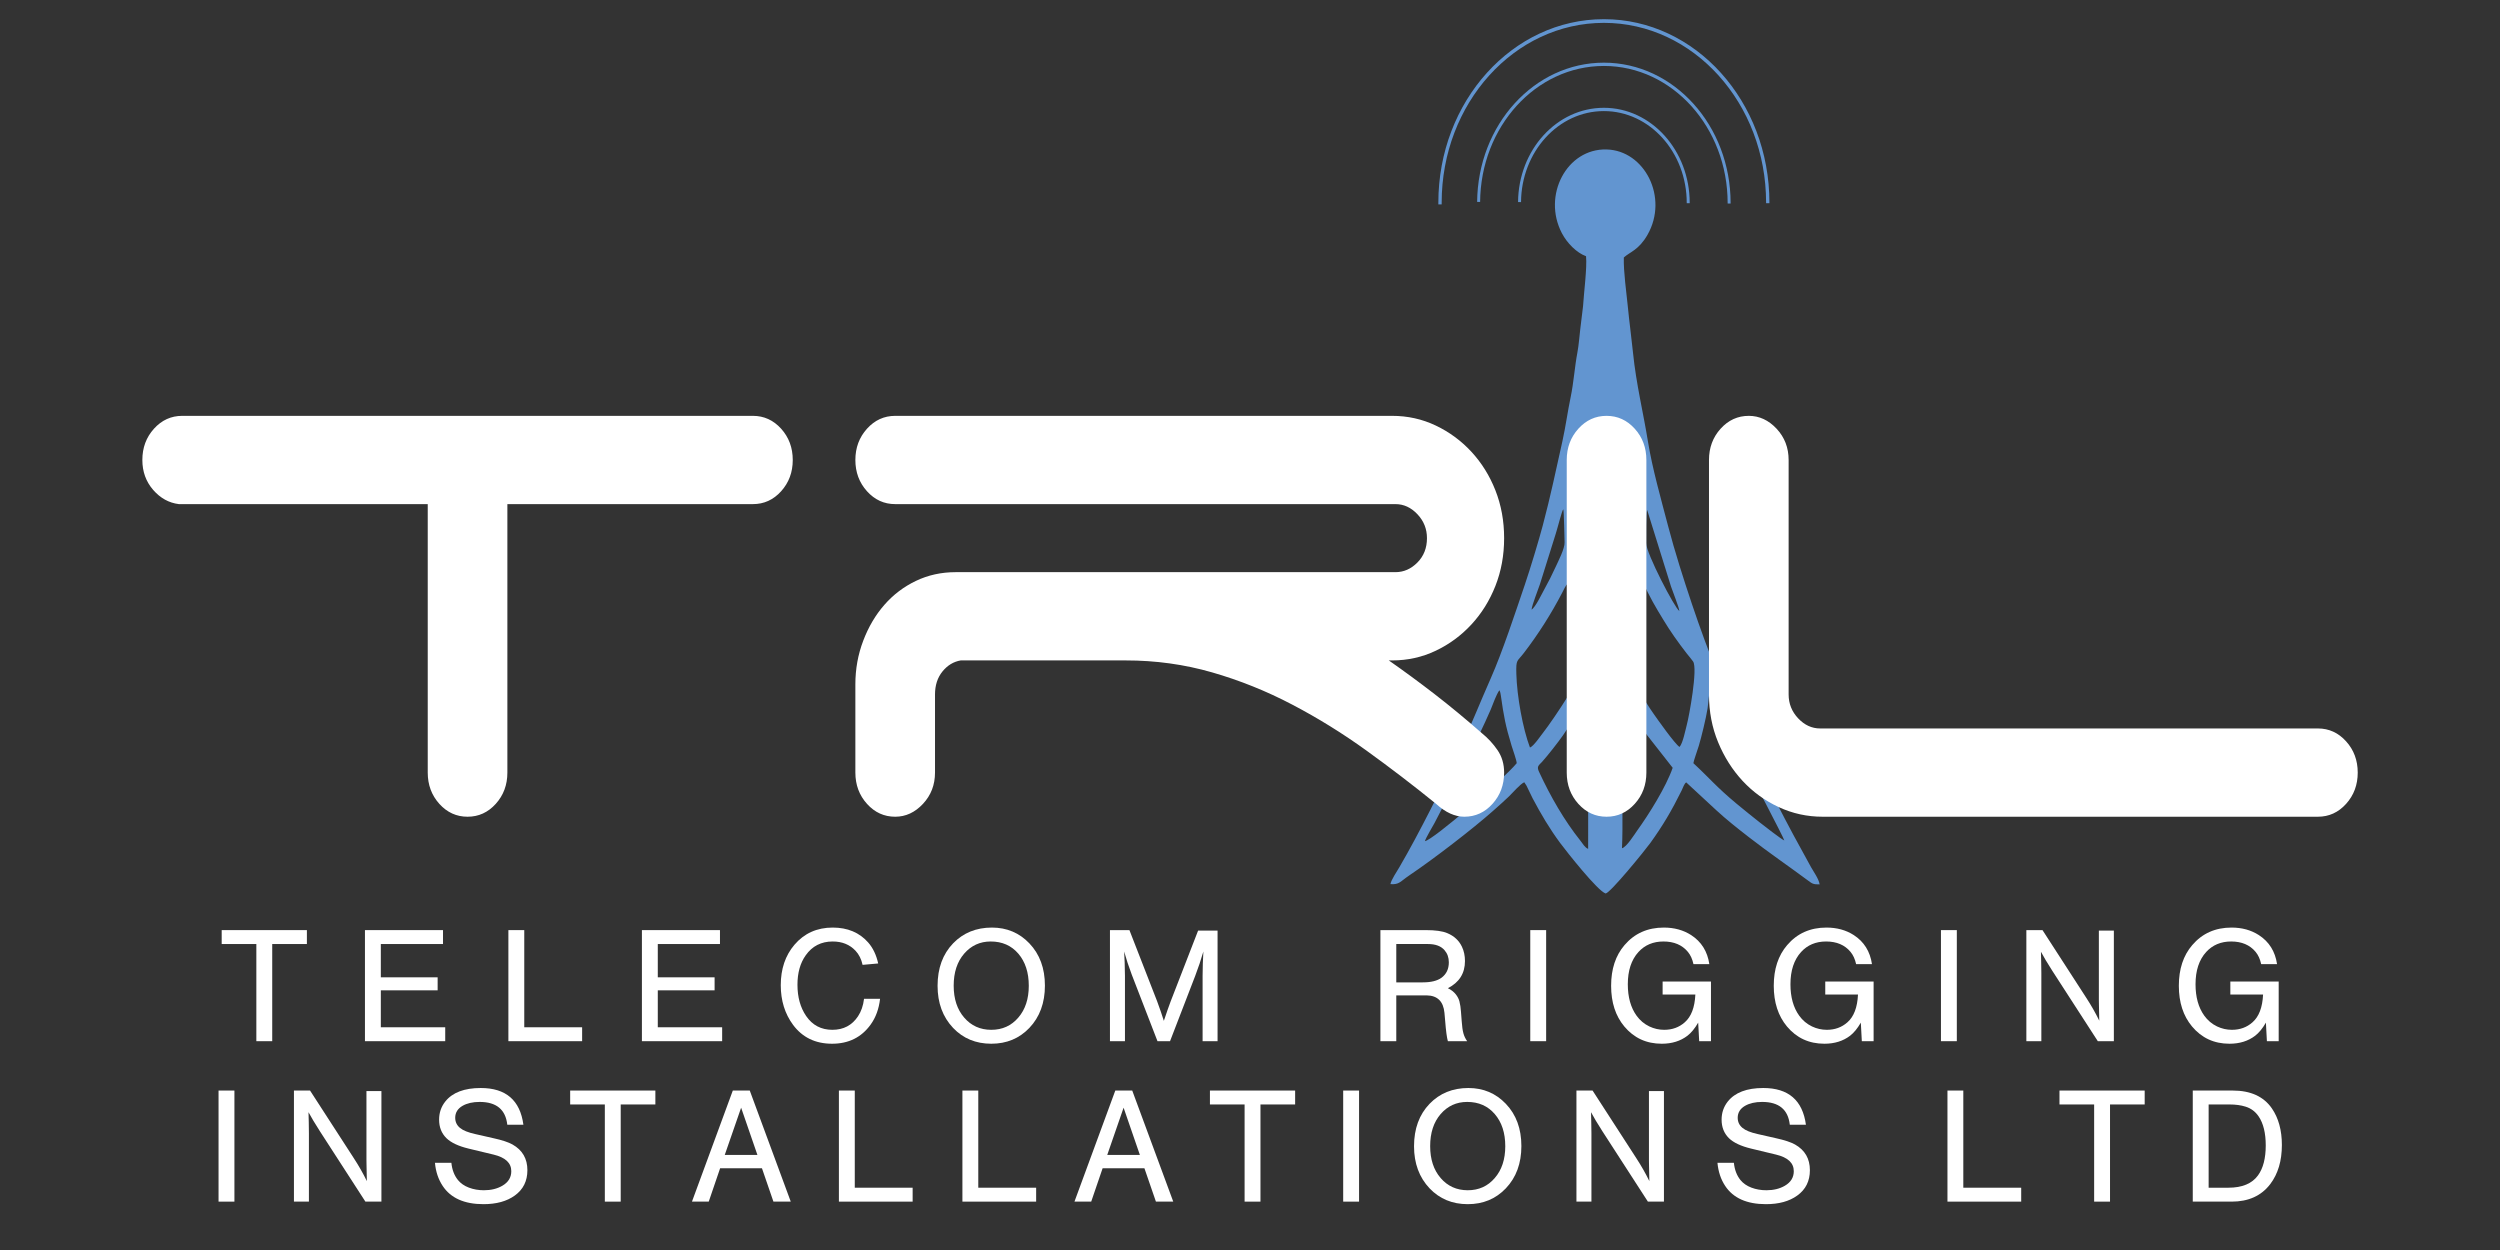 <?xml version="1.0" encoding="UTF-8" standalone="no"?>
<!DOCTYPE svg PUBLIC "-//W3C//DTD SVG 1.1//EN" "http://www.w3.org/Graphics/SVG/1.1/DTD/svg11.dtd">
<svg width="100%" height="100%" viewBox="0 0 800 400" version="1.1" xmlns="http://www.w3.org/2000/svg" xmlns:xlink="http://www.w3.org/1999/xlink" xml:space="preserve" xmlns:serif="http://www.serif.com/" style="fill-rule:evenodd;clip-rule:evenodd;stroke-miterlimit:1.414;">
    <rect x="0" y="0" width="800" height="400" fill="#333333" stroke="none"/>
    <g id="TRIL-TELECOMS-WHITE" serif:id="TRIL TELECOMS WHITE" transform="matrix(1,0,0,1,-200,7.087)">
        <g transform="matrix(5.595,0,0,6.201,196.737,-7.157)">
            <path d="M82.943,10.56C82.943,10.529 82.943,10.499 82.943,10.468C82.943,5.292 87.139,1.096 92.316,1.096C97.492,1.096 101.688,5.292 101.688,10.468C101.688,10.478 101.688,10.488 101.688,10.497" style="fill:none;stroke:rgb(98,149,208);stroke-width:0.19px;"/>
            <path d="M85.152,10.432C85.186,6.5 88.383,3.33 92.315,3.33C96.272,3.33 99.479,6.537 99.479,10.494C99.479,10.502 99.479,10.509 99.479,10.516" style="fill:none;stroke:rgb(98,149,208);stroke-width:0.17px;"/>
            <path d="M87.492,10.44C87.515,7.793 89.668,5.659 92.315,5.659C94.979,5.659 97.139,7.818 97.139,10.482C97.139,10.487 97.139,10.492 97.139,10.497" style="fill:none;stroke:rgb(98,149,208);stroke-width:0.17px;"/>
            <g transform="matrix(0.908,0,0,0.82,3.524,-5.54)">
                <path d="M96.664,22.894C96.738,23.594 96.524,25.226 96.475,26.048L96.303,27.461C96.248,27.926 96.204,28.513 96.121,28.945C95.947,29.86 95.887,30.852 95.693,31.773C95.496,32.71 95.39,33.57 95.173,34.548C94.76,36.397 94.433,37.976 93.943,39.823C93.694,40.761 93.154,42.551 92.818,43.538C92.213,45.316 91.401,47.789 90.667,49.447C89.942,51.085 89.504,52.23 88.71,53.937C87.664,56.182 86.157,59.206 84.912,61.335C84.72,61.664 84.395,62.134 84.342,62.411C84.918,62.447 84.929,62.264 85.572,61.832C87.047,60.839 89.503,58.957 90.818,57.791C91.197,57.457 91.492,57.191 91.793,56.906C92.033,56.679 92.504,56.119 92.773,55.998L92.914,56.215L93.296,57.003C93.821,57.995 94.361,58.913 95.039,59.827C95.436,60.359 97.391,62.838 97.898,63C98.193,62.967 100.375,60.291 100.709,59.827C101.508,58.72 102.061,57.779 102.687,56.515C102.785,56.316 102.838,56.111 102.971,56.005L104.888,57.778C105.475,58.319 106.192,58.892 106.927,59.459C108.29,60.513 109.343,61.217 110.639,62.179C110.905,62.377 110.968,62.433 111.378,62.427C111.325,62.076 111,61.637 110.833,61.336C107.874,56.03 105.343,50.766 103.333,44.779C102.8,43.189 102.257,41.498 101.822,39.835C101.403,38.229 100.84,36.262 100.566,34.566C100.272,32.748 99.822,30.929 99.626,28.999C99.526,28.02 99.386,27.007 99.294,26.046C99.209,25.159 99.019,23.889 99.044,22.973C99.429,22.624 99.986,22.506 100.534,21.55C101.879,19.201 100.357,16.234 97.952,16.175C95.443,16.113 93.901,19.076 95.142,21.444C95.47,22.07 96.069,22.679 96.664,22.894ZM96.797,60.191L96.804,50.678C96.588,50.77 96.611,50.943 96.414,51.24L95.214,53.043C94.906,53.483 94.268,54.298 93.896,54.712C93.691,54.939 93.539,54.988 93.701,55.337C94.434,56.911 95.287,58.395 96.316,59.685C96.445,59.846 96.59,60.116 96.797,60.191ZM98.929,60.152C99.224,60.075 99.703,59.295 99.888,59.037C100.622,58.02 101.701,56.298 102.122,55.089L100.499,53.021C100.24,52.655 99.976,52.3 99.727,51.9C99.588,51.676 99.118,50.824 98.997,50.732C98.913,50.863 98.935,51.102 98.938,51.262L98.936,55.379C98.936,56.931 98.993,58.617 98.929,60.152ZM86.516,59.707C87.036,59.625 91.45,55.826 92.298,54.799C92.286,54.596 92.049,53.944 91.975,53.702C91.59,52.433 91.478,51.826 91.298,50.542C91.284,50.44 91.26,50.292 91.203,50.209C90.98,50.549 90.834,51.008 90.659,51.427C90.361,52.139 89.257,54.441 88.932,55.068L87.121,58.563C87.019,58.75 86.561,59.515 86.516,59.707ZM103.425,54.799C104.445,55.74 104.86,56.282 106.157,57.358C106.657,57.773 107.109,58.134 107.61,58.53C107.85,58.719 108.956,59.58 109.153,59.664C109.137,59.518 106.899,55.273 106.744,54.96L104.488,50.141C104.408,50.342 104.368,51.046 104.317,51.365C104.222,51.964 103.939,53.132 103.769,53.698C103.681,53.995 103.439,54.651 103.425,54.799ZM93.132,53.815C93.373,53.722 93.786,53.098 93.988,52.842C94.553,52.123 96.846,48.76 96.682,48.105C96.465,47.233 96.124,46.683 95.816,45.177C95.701,44.607 95.676,44.627 95.585,43.991C95.561,43.818 95.56,43.657 95.493,43.53C95.419,43.594 95.472,43.533 95.4,43.629C95.376,43.662 95.343,43.715 95.315,43.77C95.265,43.86 95.224,43.951 95.166,44.064C94.461,45.416 93.655,46.683 92.744,47.868C92.316,48.427 92.249,48.244 92.274,49.176C92.311,50.581 92.678,52.616 93.132,53.815ZM102.553,53.777C102.767,53.537 102.921,52.717 103.007,52.402C103.16,51.839 103.71,48.843 103.408,48.4C103.295,48.234 103.133,48.058 102.994,47.878C102.452,47.177 101.965,46.491 101.537,45.781C101.303,45.393 101.089,45.051 100.873,44.656C100.762,44.452 100.674,44.28 100.566,44.074C100.506,43.961 100.467,43.886 100.418,43.775C100.305,43.521 100.396,43.542 100.2,43.521C100.16,43.657 99.967,45.294 99.561,46.629C99.092,48.17 98.871,48.028 99.221,48.751C99.702,49.739 100.301,50.808 100.916,51.685C101.148,52.017 102.262,53.596 102.553,53.777ZM102.541,45.222C102.517,44.972 102.124,44.006 102.017,43.682L100.513,38.861C100.438,39.036 100.445,40.603 100.449,40.947C100.457,41.603 102.255,45.044 102.541,45.222ZM93.232,45.133C93.478,44.995 93.89,44.119 94.039,43.853C94.292,43.4 94.515,42.959 94.752,42.441C94.929,42.054 95.331,41.285 95.312,40.896C95.3,40.622 95.276,38.929 95.231,38.818C95.147,38.895 94.873,39.998 94.758,40.353L93.758,43.541C93.646,43.886 93.266,44.822 93.232,45.133ZM96.748,44.305C96.807,44.197 96.808,44.026 96.809,43.904C96.81,43.731 96.805,43.552 96.803,43.379C96.798,43.004 96.89,40.544 96.748,40.31C96.688,40.419 96.498,40.941 96.442,41.112C96.275,41.618 96.648,44.098 96.748,44.305ZM98.997,44.031C99.086,43.893 99.083,43.852 99.113,43.618C99.214,42.817 99.571,40.925 98.944,40.362C98.912,41.173 98.937,42.661 98.933,43.613C98.932,44.023 98.936,43.84 98.962,43.941L98.997,44.031ZM99.363,37.507C99.496,37.273 99.347,35.108 99.306,34.904C99.179,34.275 99.187,34.335 98.997,34.219C98.889,34.882 98.957,35.303 99.068,36.007C99.126,36.375 99.227,37.256 99.363,37.507ZM96.434,37.184C96.568,36.902 96.882,34.816 96.71,34.203C96.46,34.383 96.398,35.259 96.392,35.552C96.377,36.376 96.291,36.979 96.434,37.184Z" style="fill:rgb(98,149,208);"/>
            </g>
        </g>
        <g transform="matrix(5.595,0,0,6.201,196.737,22.968)">
            <path d="M43.646,16.613C44.279,16.613 44.817,16.835 45.26,17.277C45.702,17.72 45.924,18.258 45.924,18.891C45.924,19.523 45.702,20.061 45.26,20.504C44.817,20.947 44.279,21.168 43.646,21.168L29.602,21.168L29.602,35.023C29.602,35.655 29.381,36.193 28.938,36.636C28.495,37.079 27.957,37.3 27.325,37.3C26.692,37.3 26.154,37.079 25.711,36.636C25.269,36.193 25.047,35.655 25.047,35.023L25.047,21.168L10.813,21.168C10.244,21.105 9.753,20.86 9.342,20.433C8.931,20.005 8.725,19.492 8.725,18.891C8.725,18.258 8.946,17.72 9.389,17.277C9.832,16.835 10.37,16.613 11.003,16.613L43.646,16.613ZM80.014,29.234C80.868,29.772 81.738,30.349 82.624,30.966C83.509,31.583 84.411,32.255 85.328,32.982C85.676,33.235 85.977,33.528 86.23,33.86C86.483,34.192 86.61,34.58 86.61,35.023C86.61,35.655 86.388,36.193 85.945,36.636C85.502,37.079 84.965,37.3 84.332,37.3C83.794,37.3 83.256,37.079 82.719,36.636C81.422,35.687 80.093,34.77 78.733,33.884C77.373,32.998 75.957,32.207 74.486,31.512C73.016,30.816 71.489,30.262 69.908,29.851C68.326,29.44 66.681,29.234 64.973,29.234L55.531,29.234C55.12,29.297 54.772,29.487 54.487,29.804C54.203,30.12 54.06,30.515 54.06,30.99L54.06,35.023C54.06,35.655 53.831,36.193 53.372,36.636C52.914,37.079 52.384,37.3 51.783,37.3C51.15,37.3 50.612,37.079 50.17,36.636C49.727,36.193 49.505,35.655 49.505,35.023L49.505,30.468C49.505,29.677 49.655,28.926 49.956,28.214C50.256,27.502 50.66,26.885 51.166,26.364C51.672,25.842 52.273,25.43 52.969,25.13C53.665,24.829 54.424,24.679 55.246,24.679L80.394,24.679C80.868,24.679 81.287,24.513 81.651,24.181C82.015,23.849 82.197,23.43 82.197,22.924C82.197,22.449 82.015,22.038 81.651,21.69C81.287,21.342 80.868,21.168 80.394,21.168L51.783,21.168C51.15,21.168 50.612,20.947 50.17,20.504C49.727,20.061 49.505,19.523 49.505,18.891C49.505,18.258 49.727,17.72 50.17,17.277C50.612,16.835 51.15,16.613 51.783,16.613L80.204,16.613C81.089,16.613 81.92,16.779 82.695,17.111C83.47,17.443 84.15,17.894 84.735,18.463C85.32,19.033 85.779,19.697 86.111,20.456C86.443,21.216 86.61,22.038 86.61,22.924C86.61,23.809 86.443,24.632 86.111,25.391C85.779,26.15 85.32,26.814 84.735,27.383C84.15,27.953 83.47,28.404 82.695,28.736C81.92,29.068 81.089,29.234 80.204,29.234L80.014,29.234ZM94.746,35.023C94.746,35.655 94.524,36.193 94.081,36.636C93.638,37.079 93.101,37.3 92.468,37.3C91.835,37.3 91.298,37.079 90.855,36.636C90.412,36.193 90.191,35.655 90.191,35.023L90.191,18.891C90.191,18.258 90.412,17.72 90.855,17.277C91.298,16.835 91.835,16.613 92.468,16.613C93.101,16.613 93.638,16.835 94.081,17.277C94.524,17.72 94.746,18.258 94.746,18.891L94.746,35.023ZM104.827,37.3C103.941,37.3 103.103,37.134 102.312,36.802C101.521,36.47 100.833,36.019 100.248,35.45C99.663,34.88 99.196,34.216 98.849,33.457C98.501,32.698 98.327,31.875 98.327,30.99L98.327,18.891C98.327,18.258 98.548,17.72 98.991,17.277C99.434,16.835 99.971,16.613 100.604,16.613C101.205,16.613 101.735,16.835 102.194,17.277C102.652,17.72 102.882,18.258 102.882,18.891L102.882,30.99C102.882,31.464 103.064,31.875 103.427,32.223C103.791,32.571 104.21,32.745 104.685,32.745L133.153,32.745C133.786,32.745 134.324,32.967 134.766,33.41C135.209,33.852 135.431,34.39 135.431,35.023C135.431,35.655 135.209,36.193 134.766,36.636C134.324,37.079 133.786,37.3 133.153,37.3L104.827,37.3Z" style="fill:white;fill-rule:nonzero;"/>
        </g>
    </g>
    <g transform="matrix(9.337,0,0,9.337,-2118.35,-1679.32)">
        <rect x="234.367" y="217.232" width="0.544" height="3.807" style="fill:white;fill-rule:nonzero;"/>
        <path d="M239.949,221.039L239.4,221.039L237.844,218.632C237.669,218.359 237.538,218.139 237.45,217.974C237.454,218.061 237.457,218.176 237.459,218.317C237.462,218.492 237.464,218.618 237.464,218.696L237.464,221.039L236.951,221.039L236.951,217.232L237.503,217.232L239.001,219.547C239.172,219.809 239.322,220.072 239.45,220.336C239.443,220.124 239.439,219.949 239.439,219.809L239.436,219.622L239.436,217.249L239.949,217.249L239.949,221.039Z" style="fill:white;fill-rule:nonzero;"/>
        <path d="M244.815,218.403L244.263,218.403C244.205,217.883 243.889,217.622 243.315,217.622C243.079,217.622 242.883,217.667 242.729,217.756C242.562,217.853 242.478,217.99 242.478,218.166C242.478,218.308 242.534,218.424 242.645,218.515C242.748,218.6 242.922,218.67 243.167,218.724L243.783,218.864C244.085,218.93 244.304,219.003 244.442,219.081C244.782,219.273 244.952,219.566 244.952,219.962C244.952,220.334 244.808,220.623 244.52,220.83C244.248,221.027 243.89,221.126 243.446,221.126C242.79,221.126 242.324,220.917 242.049,220.501C241.9,220.276 241.811,220.012 241.784,219.709L242.347,219.709C242.371,219.947 242.446,220.144 242.573,220.3C242.666,220.413 242.79,220.5 242.947,220.559C243.105,220.619 243.277,220.649 243.463,220.649C243.708,220.649 243.918,220.597 244.093,220.495C244.298,220.376 244.4,220.21 244.4,219.996C244.4,219.713 244.197,219.524 243.792,219.427L242.935,219.221C242.588,219.137 242.335,219.018 242.177,218.864C242.009,218.698 241.926,218.487 241.926,218.23C241.926,217.994 241.996,217.787 242.138,217.608C242.383,217.3 242.789,217.145 243.354,217.145C244.215,217.145 244.702,217.565 244.815,218.403Z" style="fill:white;fill-rule:nonzero;"/>
        <path d="M248.15,217.709L248.15,221.039L247.606,221.039L247.606,217.709L246.418,217.709L246.418,217.232L249.338,217.232L249.338,217.709L248.15,217.709Z" style="fill:white;fill-rule:nonzero;"/>
        <path d="M252.991,219.896L251.557,219.896L251.167,221.039L250.592,221.039L251.992,217.232L252.573,217.232L253.978,221.039L253.384,221.039L252.991,219.896ZM252.835,219.438L252.277,217.82L251.716,219.438L252.835,219.438Z" style="fill:white;fill-rule:nonzero;"/>
        <path d="M256.172,217.232L256.172,220.562L258.155,220.562L258.155,221.039L255.628,221.039L255.628,217.232L256.172,217.232Z" style="fill:white;fill-rule:nonzero;"/>
        <path d="M260.405,217.232L260.405,220.562L262.388,220.562L262.388,221.039L259.861,221.039L259.861,217.232L260.405,217.232Z" style="fill:white;fill-rule:nonzero;"/>
        <path d="M266.099,219.896L264.666,219.896L264.275,221.039L263.701,221.039L265.101,217.232L265.681,217.232L267.087,221.039L266.493,221.039L266.099,219.896ZM265.943,219.438L265.385,217.82L264.825,219.438L265.943,219.438Z" style="fill:white;fill-rule:nonzero;"/>
        <path d="M270.076,217.709L270.076,221.039L269.532,221.039L269.532,217.709L268.344,217.709L268.344,217.232L271.264,217.232L271.264,217.709L270.076,217.709Z" style="fill:white;fill-rule:nonzero;"/>
        <rect x="272.911" y="217.232" width="0.544" height="3.807" style="fill:white;fill-rule:nonzero;"/>
        <path d="M277.202,217.145C277.714,217.145 278.141,217.326 278.485,217.686C278.841,218.058 279.018,218.541 279.018,219.134C279.018,219.727 278.841,220.211 278.485,220.584C278.141,220.945 277.706,221.126 277.18,221.126C276.652,221.126 276.216,220.945 275.872,220.584C275.517,220.209 275.339,219.728 275.339,219.142C275.339,218.54 275.517,218.055 275.872,217.686C276.22,217.326 276.663,217.145 277.202,217.145ZM277.161,217.622C276.794,217.622 276.491,217.761 276.251,218.038C276.012,218.315 275.892,218.681 275.892,219.137C275.892,219.589 276.012,219.953 276.251,220.23C276.491,220.509 276.801,220.649 277.18,220.649C277.559,220.649 277.868,220.509 278.106,220.23C278.346,219.953 278.466,219.59 278.466,219.14C278.466,218.684 278.346,218.317 278.106,218.038C277.868,217.761 277.553,217.622 277.161,217.622Z" style="fill:white;fill-rule:nonzero;"/>
        <path d="M283.904,221.039L283.354,221.039L281.798,218.632C281.623,218.359 281.492,218.139 281.405,217.974C281.408,218.061 281.411,218.176 281.413,218.317C281.417,218.492 281.419,218.618 281.419,218.696L281.419,221.039L280.905,221.039L280.905,217.232L281.458,217.232L282.955,219.547C283.126,219.809 283.276,220.072 283.404,220.336C283.397,220.124 283.393,219.949 283.393,219.809L283.39,219.622L283.39,217.249L283.904,217.249L283.904,221.039Z" style="fill:white;fill-rule:nonzero;"/>
        <path d="M288.77,218.403L288.217,218.403C288.16,217.883 287.844,217.622 287.269,217.622C287.033,217.622 286.838,217.667 286.683,217.756C286.516,217.853 286.432,217.99 286.432,218.166C286.432,218.308 286.488,218.424 286.6,218.515C286.702,218.6 286.876,218.67 287.121,218.724L287.738,218.864C288.039,218.93 288.258,219.003 288.396,219.081C288.736,219.273 288.906,219.566 288.906,219.962C288.906,220.334 288.762,220.623 288.474,220.83C288.203,221.027 287.845,221.126 287.4,221.126C286.744,221.126 286.278,220.917 286.003,220.501C285.854,220.276 285.766,220.012 285.738,219.709L286.301,219.709C286.325,219.947 286.401,220.144 286.527,220.3C286.62,220.413 286.745,220.5 286.901,220.559C287.059,220.619 287.231,220.649 287.417,220.649C287.662,220.649 287.872,220.597 288.047,220.495C288.252,220.376 288.354,220.21 288.354,219.996C288.354,219.713 288.151,219.524 287.746,219.427L286.89,219.221C286.542,219.137 286.289,219.018 286.131,218.864C285.964,218.698 285.88,218.487 285.88,218.23C285.88,217.994 285.951,217.787 286.092,217.608C286.338,217.3 286.743,217.145 287.308,217.145C288.169,217.145 288.656,217.565 288.77,218.403Z" style="fill:white;fill-rule:nonzero;"/>
        <path d="M294.164,217.232L294.164,220.562L296.148,220.562L296.148,221.039L293.621,221.039L293.621,217.232L294.164,217.232Z" style="fill:white;fill-rule:nonzero;"/>
        <path d="M299.192,217.709L299.192,221.039L298.648,221.039L298.648,217.709L297.46,217.709L297.46,217.232L300.38,217.232L300.38,217.709L299.192,217.709Z" style="fill:white;fill-rule:nonzero;"/>
        <path d="M302.028,221.039L302.028,217.232L303.397,217.232C304.009,217.232 304.456,217.435 304.739,217.843C304.967,218.176 305.082,218.594 305.082,219.098C305.082,219.643 304.949,220.09 304.683,220.439C304.378,220.839 303.937,221.039 303.361,221.039L302.028,221.039ZM302.572,220.562L303.249,220.562C303.722,220.562 304.06,220.421 304.265,220.138C304.441,219.895 304.529,219.553 304.529,219.115C304.529,218.689 304.448,218.356 304.284,218.116C304.172,217.952 304.024,217.842 303.838,217.784C303.68,217.734 303.497,217.709 303.288,217.709L302.572,217.709L302.572,220.562Z" style="fill:white;fill-rule:nonzero;"/>
    </g>
    <g transform="matrix(9.337,0,0,9.337,-2116.14,-1730.66)">
        <path d="M235.97,217.709L235.97,221.039L235.426,221.039L235.426,217.709L234.238,217.709L234.238,217.232L237.158,217.232L237.158,217.709L235.97,217.709Z" style="fill:white;fill-rule:nonzero;"/>
        <path d="M241.823,217.232L241.823,217.709L239.692,217.709L239.692,218.85L241.639,218.85L241.639,219.296L239.692,219.296L239.692,220.562L241.899,220.562L241.899,221.039L239.148,221.039L239.148,217.232L241.823,217.232Z" style="fill:white;fill-rule:nonzero;"/>
        <path d="M244.608,217.232L244.608,220.562L246.591,220.562L246.591,221.039L244.064,221.039L244.064,217.232L244.608,217.232Z" style="fill:white;fill-rule:nonzero;"/>
        <path d="M251.315,217.232L251.315,217.709L249.184,217.709L249.184,218.85L251.131,218.85L251.131,219.296L249.184,219.296L249.184,220.562L251.39,220.562L251.39,221.039L248.64,221.039L248.64,217.232L251.315,217.232Z" style="fill:white;fill-rule:nonzero;"/>
        <path d="M256.738,218.375L256.203,218.423C256.16,218.226 256.079,218.064 255.96,217.938C255.761,217.727 255.501,217.622 255.179,217.622C254.785,217.622 254.476,217.78 254.253,218.097C254.065,218.361 253.971,218.697 253.971,219.106C253.971,219.528 254.07,219.884 254.267,220.174C254.483,220.491 254.783,220.649 255.168,220.649C255.549,220.649 255.842,220.494 256.046,220.186C256.156,220.02 256.225,219.82 256.253,219.586L256.802,219.586C256.763,219.932 256.655,220.226 256.479,220.47C256.164,220.907 255.724,221.126 255.157,221.126C254.584,221.126 254.138,220.909 253.818,220.476C253.539,220.098 253.399,219.646 253.399,219.12C253.399,218.562 253.556,218.1 253.868,217.734C254.203,217.342 254.64,217.145 255.179,217.145C255.688,217.145 256.093,217.315 256.392,217.653C256.558,217.841 256.673,218.082 256.738,218.375Z" style="fill:white;fill-rule:nonzero;"/>
        <path d="M260.636,217.145C261.147,217.145 261.575,217.326 261.919,217.686C262.274,218.058 262.452,218.541 262.452,219.134C262.452,219.727 262.274,220.211 261.919,220.584C261.575,220.945 261.14,221.126 260.614,221.126C260.085,221.126 259.649,220.945 259.305,220.584C258.95,220.209 258.773,219.728 258.773,219.142C258.773,218.54 258.95,218.055 259.305,217.686C259.653,217.326 260.097,217.145 260.636,217.145ZM260.594,217.622C260.228,217.622 259.925,217.761 259.685,218.038C259.445,218.315 259.325,218.681 259.325,219.137C259.325,219.589 259.445,219.953 259.685,220.23C259.925,220.509 260.234,220.649 260.614,220.649C260.993,220.649 261.302,220.509 261.54,220.23C261.779,219.953 261.899,219.59 261.899,219.14C261.899,218.684 261.779,218.317 261.54,218.038C261.302,217.761 260.986,217.622 260.594,217.622Z" style="fill:white;fill-rule:nonzero;"/>
        <path d="M266.74,221.039L266.31,221.039L265.426,218.752C265.322,218.475 265.236,218.213 265.167,217.965C265.182,218.189 265.191,218.467 265.195,218.802L265.195,221.039L264.681,221.039L264.681,217.232L265.348,217.232L266.296,219.667C266.386,219.909 266.463,220.134 266.528,220.342C266.625,220.052 266.702,219.831 266.759,219.681L267.702,217.249L268.369,217.249L268.369,221.039L267.856,221.039L267.856,218.802C267.857,218.503 267.867,218.224 267.883,217.965C267.803,218.241 267.71,218.52 267.602,218.802L266.74,221.039Z" style="fill:white;fill-rule:nonzero;"/>
        <path d="M274.494,219.469L274.494,221.039L273.95,221.039L273.95,217.232L275.503,217.232C275.832,217.232 276.078,217.266 276.24,217.335C276.474,217.432 276.642,217.587 276.744,217.801C276.813,217.946 276.848,218.11 276.848,218.292C276.848,218.714 276.652,219.024 276.262,219.223C276.375,219.277 276.466,219.348 276.535,219.435C276.595,219.512 276.636,219.591 276.658,219.675C276.684,219.776 276.702,219.893 276.711,220.027L276.736,220.35C276.747,220.527 276.767,220.667 276.795,220.771C276.821,220.864 276.863,220.954 276.923,221.039L276.262,221.039C276.227,220.916 276.196,220.687 276.17,220.35L276.145,220.068C276.108,219.674 275.904,219.474 275.534,219.469L274.494,219.469ZM274.494,219.023L275.403,219.023C275.685,219.023 275.898,218.97 276.042,218.866C276.211,218.742 276.295,218.565 276.295,218.336C276.295,218.173 276.246,218.034 276.148,217.921C276.027,217.779 275.837,217.709 275.579,217.709L274.494,217.709L274.494,219.023Z" style="fill:white;fill-rule:nonzero;"/>
        <rect x="279.086" y="217.232" width="0.544" height="3.807" style="fill:white;fill-rule:nonzero;"/>
        <path d="M283.622,218.995L285.279,218.995L285.279,221.039L284.875,221.039L284.841,220.403C284.726,220.602 284.603,220.752 284.473,220.852C284.235,221.034 283.941,221.126 283.592,221.126C283.065,221.126 282.638,220.928 282.309,220.534C282.007,220.173 281.857,219.709 281.857,219.14C281.857,218.567 282.01,218.102 282.317,217.745C282.659,217.345 283.108,217.145 283.664,217.145C284.021,217.145 284.333,217.231 284.599,217.402C284.95,217.629 285.158,217.961 285.223,218.398L284.679,218.398C284.642,218.227 284.578,218.086 284.487,217.977C284.29,217.74 284.011,217.622 283.65,217.622C283.299,217.622 283.013,217.742 282.794,217.982C282.55,218.25 282.429,218.619 282.429,219.089C282.429,219.528 282.529,219.887 282.73,220.166C282.845,220.326 282.991,220.449 283.168,220.534C283.328,220.61 283.498,220.649 283.678,220.649C283.953,220.649 284.188,220.563 284.381,220.392C284.602,220.199 284.723,219.882 284.744,219.441L283.622,219.441L283.622,218.995Z" style="fill:white;fill-rule:nonzero;"/>
        <path d="M289.196,218.995L290.853,218.995L290.853,221.039L290.449,221.039L290.415,220.403C290.3,220.602 290.177,220.752 290.047,220.852C289.809,221.034 289.515,221.126 289.166,221.126C288.64,221.126 288.212,220.928 287.883,220.534C287.582,220.173 287.431,219.709 287.431,219.14C287.431,218.567 287.584,218.102 287.891,217.745C288.233,217.345 288.682,217.145 289.238,217.145C289.595,217.145 289.907,217.231 290.173,217.402C290.524,217.629 290.732,217.961 290.797,218.398L290.254,218.398C290.216,218.227 290.152,218.086 290.061,217.977C289.864,217.74 289.585,217.622 289.224,217.622C288.873,217.622 288.587,217.742 288.368,217.982C288.124,218.25 288.003,218.619 288.003,219.089C288.003,219.528 288.103,219.887 288.304,220.166C288.419,220.326 288.565,220.449 288.742,220.534C288.902,220.61 289.072,220.649 289.252,220.649C289.527,220.649 289.762,220.563 289.955,220.392C290.176,220.199 290.297,219.882 290.318,219.441L289.196,219.441L289.196,218.995Z" style="fill:white;fill-rule:nonzero;"/>
        <rect x="293.161" y="217.232" width="0.544" height="3.807" style="fill:white;fill-rule:nonzero;"/>
        <path d="M299.087,221.039L298.537,221.039L296.981,218.632C296.806,218.359 296.675,218.139 296.588,217.974C296.591,218.061 296.594,218.176 296.596,218.317C296.6,218.492 296.602,218.618 296.602,218.696L296.602,221.039L296.088,221.039L296.088,217.232L296.641,217.232L298.138,219.547C298.309,219.809 298.459,220.072 298.587,220.336C298.58,220.124 298.576,219.949 298.576,219.809L298.573,219.622L298.573,217.249L299.087,217.249L299.087,221.039Z" style="fill:white;fill-rule:nonzero;"/>
        <path d="M303.079,218.995L304.736,218.995L304.736,221.039L304.332,221.039L304.298,220.403C304.183,220.602 304.06,220.752 303.93,220.852C303.692,221.034 303.398,221.126 303.049,221.126C302.522,221.126 302.095,220.928 301.766,220.534C301.464,220.173 301.314,219.709 301.314,219.14C301.314,218.567 301.467,218.102 301.774,217.745C302.116,217.345 302.565,217.145 303.121,217.145C303.478,217.145 303.79,217.231 304.055,217.402C304.407,217.629 304.615,217.961 304.68,218.398L304.136,218.398C304.099,218.227 304.035,218.086 303.944,217.977C303.747,217.74 303.468,217.622 303.107,217.622C302.756,217.622 302.47,217.742 302.251,217.982C302.007,218.25 301.886,218.619 301.886,219.089C301.886,219.528 301.986,219.887 302.187,220.166C302.302,220.326 302.448,220.449 302.625,220.534C302.785,220.61 302.955,220.649 303.135,220.649C303.41,220.649 303.645,220.563 303.838,220.392C304.059,220.199 304.18,219.882 304.201,219.441L303.079,219.441L303.079,218.995Z" style="fill:white;fill-rule:nonzero;"/>
    </g>
</svg>
